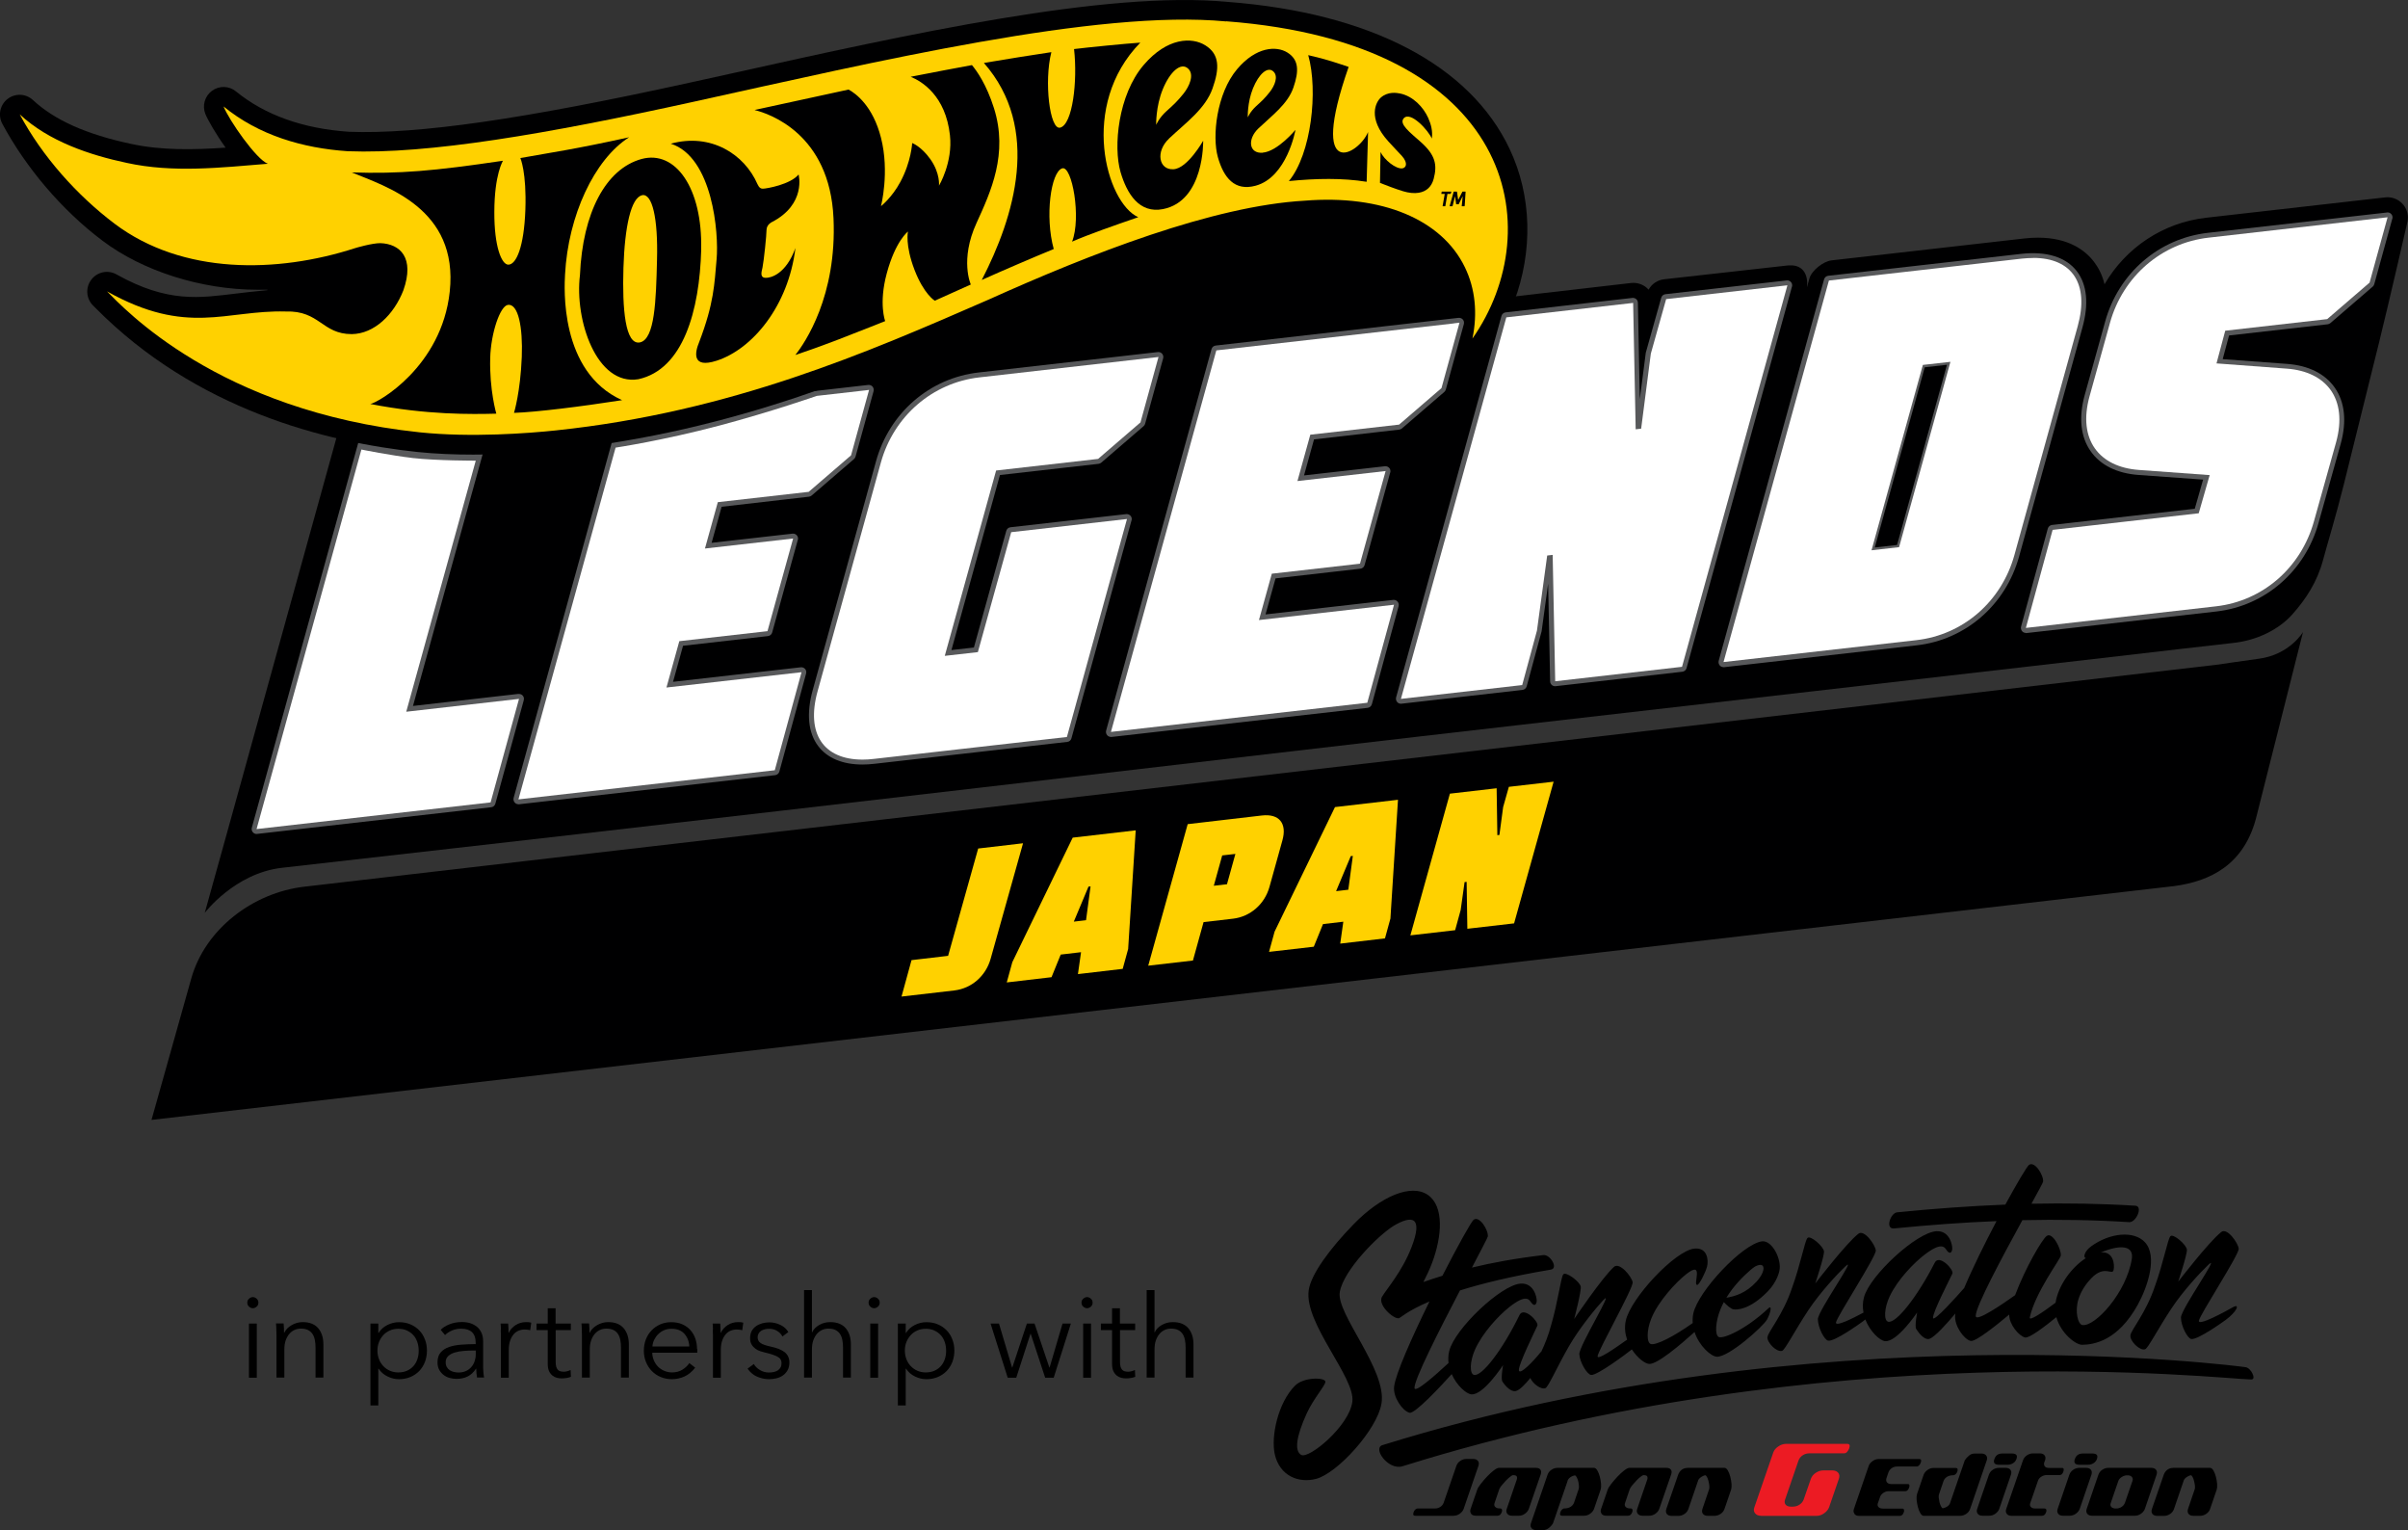 <?xml version="1.0" encoding="UTF-8"?><svg id="_イヤー_2" xmlns="http://www.w3.org/2000/svg" viewBox="0 0 303.43 192.75"><rect x="0" y="0" width="303.43" height="192.75" fill="#333333" stroke="none"/><defs><style>.cls-1{fill:#fff;}.cls-2{fill:#ffd100;}.cls-3{fill:#ec1b23;}.cls-4{fill:#000001;}.cls-5{fill:#58595b;}</style></defs><g id="KV"><g><g id="FLOATING"><g id="BACKING"><path class="cls-4" d="M43.1,53.85s-.39,.17-.4,.2l-13.77,49.7-3.13,11.25s3.76-4.99,9.72-5.68c11.97-1.37,32.7-3.7,37.91-4.31,7.65-.88,43.29-4.98,50.11-5.79,6.81-.81,60.68-7.08,67.9-7.89,7.22-.81,65.93-7.58,73.41-8.43,7.48-.86,13.71-1.6,16.58-1.91,2.9-.31,5.69-1.64,7.43-3.6,1.7-1.91,3.12-4.07,3.86-6.82,.69-2.56,1.63-5.57,2.61-9.49,1.69-6.79,3.63-14.6,4.47-18,1.32-5.36,3.5-14.88,3.5-14.88,.07-.25,.12-.51,.12-.78,0-1.39-1.1-2.52-2.48-2.57h-.17c-.09,0-.17,.01-.26,.02l-22.52,2.56c-5.44,.62-10.11,3.77-12.8,8.38-.29-1.22-.8-2.14-1.32-2.82-1.06-1.4-3.15-3.05-7.06-3.05-.55,0-1.13,.03-1.72,.1l-24.3,2.76c-1.04,.12-2.51,1.28-2.79,2.29l-.31,1.11s0-.01,0-.02c.18-1.42-.38-2.77-2.06-2.75-.06,0-.11,0-.18,0-.09,0-.17,.01-.26,.02l-15.49,1.73c-.84,.09-1.57,.59-1.96,1.31-.07-.08-.14-.15-.22-.22-.54-.48-1.27-.7-1.98-.62l-16.39,1.89c-.75,.08-1.4,.49-1.81,1.08-.43-.39-.99-.64-1.62-.66h-.17c-.09,0-.17,0-.26,.02h0s-.1-11.04-18.36-11.49c-15.06-.37-58.32,20.06-58.32,20.06l-65.54,7.32Z"/><path class="cls-4" d="M19.08,141.08l254.91-29.46c4.42-.6,8.89-2.61,10.39-8.94l5.82-23.06s-1.67,2.84-5.55,3.36c-2.47,.33-5.08,.73-5.08,.73L38.34,111.7c-6.45,.75-12.49,5.32-14.24,11.57l-5.01,17.81Z"/></g><g id="CRAY"><path class="cls-5" d="M32.33,105.06c-.18,0-.35-.08-.47-.22-.14-.16-.18-.37-.13-.57l13.42-48.51s.13,.02,.39,0l15.28-1.74c.21-.02,.41,.06,.54,.21,.13,.16,.18,.37,.13,.57l-9.45,34.13,13.22-1.51h.12c.36-.01,.64,.27,.64,.61,0,.07-.01,.14-.03,.21l-3.57,13c-.07,.25-.28,.43-.53,.45l-29.49,3.36s-.05,0-.07,0Zm13.4-47.97l-12.98,46.98,28.79-3.27,3.4-12.4-14.18,1.61,8.71-31.46-13.75-1.47Z"/><path class="cls-5" d="M65.32,101.31c-.18,0-.36-.08-.47-.22-.13-.16-.18-.37-.13-.57l13.28-48.06c.07-.25,.28-.42,.53-.45l30.88-3.52c.2-.02,.41,.06,.54,.21,.13,.16,.18,.37,.13,.57l-2.27,8.24c-.03,.12-.1,.23-.19,.31l-5.34,4.6c-.1,.08-.21,.13-.34,.15l-11.01,1.27-1.26,4.54,10.24-1.16c.37,0,.65,.28,.65,.62,0,.07-.01,.14-.04,.21l-3.22,11.63c-.07,.25-.28,.42-.53,.45l-10.7,1.22-1.26,4.54,16.1-1.83c.2-.02,.41,.06,.54,.21,.14,.16,.18,.37,.13,.57l-3.37,12.35c-.07,.25-.28,.43-.53,.46l-32.3,3.67s-.05,0-.07,0Zm26.56-46.99l-14.19,2.77-11.94,43.23,31.63-3.59,3.19-11.71-17.02,1.93,1.8-6.48,11.11-1.26,3.05-11.03-11.11,1.26,1.8-6.48,11.54-1.33,5.19-4.47,2.12-7.7-5.39,.63-11.79,4.24Zm19.02-5.68h0Z"/><g><path class="cls-5" d="M145.97,44.97l-2.27,8.24-5.34,4.6-12.85,1.46-6.47,23.35,4.17-.47,4.2-15.11,14.59-1.66-7.57,27.46-24.31,2.76c-.5,.06-.98,.09-1.44,.09-4.91,0-7.15-3.25-5.67-8.59l7.98-28.84c1.62-5.84,6.5-10.05,12.41-10.72l22.57-2.57m-3.97,20.4h0m3.97-20.72s-.02,0-.04,0l-22.57,2.57c-6.05,.69-11.02,4.98-12.67,10.95l-7.98,28.84c-.79,2.85-.56,5.2,.65,6.8,1.09,1.43,2.93,2.19,5.32,2.19,.47,0,.97-.03,1.47-.09l24.31-2.76c.13-.01,.23-.1,.27-.23l7.56-27.44s.02-.07,.02-.1c0-.17-.14-.31-.31-.31h-.04l-14.58,1.66c-.13,.01-.23,.1-.27,.23l-4.14,14.9-3.5,.4,6.29-22.69,12.64-1.44c.06,0,.12-.03,.17-.07l5.34-4.6s.08-.09,.1-.15l2.27-8.24c.03-.1,0-.21-.06-.29-.06-.07-.15-.11-.24-.11h0Zm0,.63h0Z"/><path class="cls-5" d="M108.68,96.31c-2.49,0-4.42-.8-5.57-2.31-1.28-1.68-1.52-4.12-.7-7.07l7.98-28.84c1.69-6.09,6.76-10.47,12.94-11.17l22.57-2.57c.2-.02,.41,.06,.54,.21,.13,.16,.18,.37,.13,.57l-2.27,8.24c-.03,.12-.1,.23-.19,.31l-5.34,4.6c-.1,.08-.21,.13-.34,.15l-12.43,1.41-6.11,22.05,2.83-.32,4.08-14.7c.07-.25,.28-.42,.53-.45l14.63-1.66h0c.37,0,.65,.28,.65,.62,0,.07-.01,.14-.04,.21l-7.56,27.42c-.07,.25-.28,.43-.53,.45l-24.31,2.76c-.52,.06-1.03,.09-1.51,.09Zm36.87-50.98l-22.12,2.51c-5.79,.66-10.56,4.78-12.14,10.49l-7.98,28.84c-.73,2.65-.55,4.82,.55,6.25,1.16,1.53,3.35,2.19,6.23,1.86l24.1-2.74,7.39-26.82-13.92,1.58-4.2,15.11-4.83,.55,6.65-23.99,12.96-1.47,5.19-4.47,2.12-7.7Zm.42-.67h0Z"/></g><path class="cls-5" d="M139.98,92.83c-.18,0-.36-.08-.47-.22-.13-.16-.18-.37-.13-.57l13.28-48.06c.07-.25,.28-.42,.53-.45l30.6-3.49c.2-.02,.41,.06,.54,.21,.14,.16,.18,.37,.13,.57l-2.27,8.24c-.03,.12-.1,.23-.19,.31l-5.34,4.6c-.09,.08-.21,.13-.34,.15l-10.74,1.23-1.26,4.54,10.24-1.16h0c.37,0,.65,.28,.65,.62,0,.07-.01,.14-.04,.21l-3.22,11.63c-.07,.25-.28,.42-.53,.45l-10.69,1.22-1.26,4.54,16.1-1.83s.05,0,.07,0c.18,0,.35,.08,.47,.22,.14,.16,.18,.37,.13,.57l-3.37,12.35c-.07,.25-.28,.43-.53,.46l-32.3,3.67s-.05,0-.07,0Zm13.52-48.4l-13.1,47.42,31.63-3.59,3.19-11.71-17.02,1.93,1.8-6.48,11.11-1.26,3.05-11.03-11.11,1.26,1.8-6.48,11.66-1.33,4.91-4.42,2.12-7.7-30.05,3.4Zm32.05-4.27h0Z"/><g><path class="cls-5" d="M224.8,36.01h0m0,0l-13.28,48.06-15.97,1.82-.32-15.92-.69,.08-1.29,9.46-1.86,6.86-15.28,1.74,13.28-48.06,15.97-1.82,.32,15.92,.69-.08,1.22-9.45,1.93-6.87,15.28-1.74m0,.31h0Z"/><path class="cls-5" d="M176.52,88.65c-.18,0-.36-.08-.47-.22-.13-.16-.18-.37-.13-.57l13.28-48.06c.07-.25,.28-.42,.53-.45l15.97-1.82c.16-.02,.35,.04,.48,.15,.13,.11,.21,.28,.21,.46l.24,12.14,.75-5.81s0-.06,.02-.09l1.93-6.87c.07-.25,.28-.42,.53-.45l15.35-1.74c.34,0,.62,.28,.62,.62,0,.07-.01,.14-.04,.21l-13.27,48.02c-.07,.25-.28,.42-.53,.45l-15.97,1.82c-.16,.02-.35-.03-.48-.15-.13-.12-.21-.28-.21-.46l-.25-12.31-.82,5.99s0,.05-.02,.08l-1.86,6.86c-.07,.25-.28,.43-.53,.46l-15.28,1.74s-.05,0-.07,0Zm13.52-48.4l-13.1,47.42,14.61-1.66,1.8-6.64,1.32-9.68,1.27-.14,.32,15.92,15.43-1.75,13.1-47.42-14.62,1.66-1.86,6.65-1.25,9.67-1.27,.14-.32-15.92-15.43,1.75Zm35.18-4.62h0Z"/></g><g><path class="cls-5" d="M245.76,45.58l-6.47,23.35-3.47,.39,6.47-23.35,3.47-.39m0-.31s-.02,0-.04,0l-3.47,.39c-.13,.01-.23,.1-.27,.23l-6.47,23.35c-.03,.1,0,.21,.06,.29,.06,.07,.15,.11,.24,.11,.01,0,.02,0,.04,0l3.47-.39c.13-.01,.23-.1,.27-.23l6.47-23.35c.03-.1,0-.21-.06-.29-.06-.07-.15-.11-.24-.11h0Zm0,.63h0Z"/><path class="cls-5" d="M235.82,69.95c-.18,0-.36-.08-.47-.22-.13-.16-.18-.37-.13-.57l6.47-23.35c.07-.25,.28-.42,.53-.45l3.47-.39s.05,0,.07,0c.18,0,.36,.08,.47,.22,.14,.16,.18,.37,.13,.57l-6.47,23.35c-.07,.25-.28,.42-.53,.45l-3.47,.39s-.05,0-.07,0Zm6.71-23.68l-6.29,22.7,2.81-.32,6.29-22.7-2.81,.32Z"/></g><g><path class="cls-5" d="M256.19,32.51c4.9,0,7.08,3.25,5.61,8.6l-7.98,28.84c-1.62,5.84-6.43,10.04-12.34,10.71l-24.31,2.76,13.28-48.06,24.31-2.76c.5-.06,.98-.08,1.43-.08m0-.31c-.47,0-.96,.03-1.47,.09l-24.31,2.76c-.13,.01-.23,.1-.27,.23l-13.28,48.06c-.03,.1,0,.21,.06,.29,.06,.07,.15,.11,.24,.11,.01,0,.02,0,.04,0l24.31-2.76c6-.68,10.95-4.98,12.6-10.94l7.98-28.84c.8-2.87,.57-5.23-.64-6.83-1.08-1.42-2.9-2.16-5.27-2.16h0Z"/><path class="cls-5" d="M217.17,84.04c-.18,0-.36-.08-.47-.22-.13-.16-.18-.37-.13-.57l13.28-48.06c.07-.25,.28-.42,.53-.45l24.31-2.76c3.19-.36,5.66,.41,7.02,2.2,1.28,1.68,1.52,4.13,.69,7.1l-7.98,28.84c-1.69,6.09-6.74,10.47-12.87,11.17l-24.31,2.76s-.05,0-.07,0Zm13.52-48.4l-13.1,47.42,23.85-2.71c5.75-.65,10.49-4.77,12.07-10.49l7.98-28.84c.74-2.68,.56-4.85-.54-6.28-1.15-1.51-3.33-2.16-6.17-1.84l-24.1,2.74Z"/></g><g><path class="cls-5" d="M300.85,27.37h0m0,0l-2.27,8.24-5.34,4.6-12.85,1.46-1.1,4.12,8.86,.66c4.98,.37,7.72,3.78,6.21,9.27l-2.79,9.96c-1.62,5.84-6.43,10.04-12.34,10.71l-23.96,2.72,3.37-12.35,18.41-2.09,1.38-4.81-8.93-.65c-4.98-.37-7.72-3.78-6.21-9.27l2.58-9.27c1.62-5.84,6.5-10.05,12.41-10.72l22.57-2.57m0-.31h-.04l-22.57,2.57c-6.05,.69-11.02,4.98-12.67,10.95l-2.58,9.27c-.75,2.73-.51,5.09,.72,6.82,1.18,1.67,3.18,2.66,5.77,2.85l8.55,.62-1.21,4.24-18.2,2.07c-.13,.01-.23,.11-.27,.23l-3.37,12.35c-.03,.1,0,.21,.06,.29,.06,.07,.15,.11,.24,.11,.01,0,.02,0,.04,0l23.96-2.72c6-.68,10.95-4.98,12.6-10.94l2.79-9.96c.75-2.73,.51-5.09-.71-6.82-1.18-1.67-3.18-2.66-5.77-2.85l-8.48-.63,.95-3.54,12.64-1.44c.06,0,.12-.03,.17-.07l5.34-4.6s.08-.09,.1-.15l2.26-8.22s.02-.07,.02-.1c0-.17-.14-.31-.31-.31h0Zm0,.63h0Z"/><path class="cls-5" d="M255.27,79.73c-.18,0-.35-.08-.47-.22-.13-.16-.18-.37-.13-.57l3.37-12.35c.07-.25,.28-.43,.53-.46l17.99-2.04,1.05-3.67-8.16-.59c-2.69-.2-4.77-1.23-6-2.98-1.28-1.81-1.54-4.26-.76-7.08l2.58-9.27c1.69-6.09,6.76-10.47,12.94-11.17l22.65-2.57c.34,0,.62,.28,.62,.62,0,.07-.01,.14-.04,.21l-2.26,8.2c-.03,.12-.1,.23-.19,.31l-5.34,4.6c-.09,.08-.21,.13-.34,.15l-12.43,1.41-.8,2.98,8.11,.6c2.69,.2,4.77,1.23,6,2.98,1.28,1.81,1.54,4.26,.76,7.08l-2.79,9.96c-1.69,6.09-6.74,10.47-12.87,11.17l-23.96,2.72s-.05,0-.07,0Zm3.61-12.69l-3.19,11.71,23.51-2.67c5.75-.65,10.49-4.77,12.07-10.49l2.79-9.96c.7-2.54,.49-4.72-.62-6.29-1.07-1.51-2.9-2.41-5.31-2.58l-9.23-.68,1.25-4.68,12.96-1.47,5.19-4.47,2.12-7.7-22.12,2.51c-5.79,.66-10.56,4.78-12.14,10.5l-2.58,9.27c-.7,2.54-.49,4.72,.62,6.29,1.07,1.51,2.9,2.41,5.31,2.58l9.31,.68-1.54,5.38-18.4,2.09Zm41.96-39.98h0Z"/></g></g><g id="LEGERNDS"><path class="cls-1" d="M52.13,57.71c-2.9-.33-6.59-1.08-6.59-1.08l-13.21,47.81,29.49-3.36,3.58-13.04-14.21,1.62,8.76-31.63s-4.91,.01-7.82-.32Z"/><path class="cls-1" d="M110.9,48.96h0Zm-1.98,.23l-5.99,.68s-5.72,2-12.28,3.74c-7.16,1.9-13.08,2.78-13.08,2.78l-12.24,44.31,32.3-3.67,3.37-12.35-17.02,1.93,1.62-5.84,11.11-1.26,3.23-11.67-11.11,1.26,1.62-5.84,11.45-1.3,5.34-4.6,2.27-8.24-.58,.07Z"/><path class="cls-1" d="M145.98,44.97l-22.57,2.57c-5.9,.67-10.79,4.88-12.41,10.72l-7.98,28.84c-1.48,5.34,.76,8.59,5.67,8.59,.46,0,.94-.03,1.44-.09l24.31-2.76,7.57-27.46-14.59,1.66-4.2,15.11-4.17,.47,6.47-23.35,12.85-1.46,5.34-4.6,2.27-8.24h0Zm-3.97,20.4h0Z"/><path class="cls-1" d="M185.56,40.47h0Zm-2.34,.27l-29.95,3.4-13.28,48.06,32.3-3.67,3.37-12.35-17.02,1.93,1.62-5.84,11.11-1.26,3.23-11.67-11.11,1.26,1.62-5.84,11.19-1.27,5.34-4.6,2.27-8.24-.69,.08Z"/><path class="cls-1" d="M225.23,35.94h0Zm0,0l-15.28,1.74-1.93,6.87-1.22,9.45-.69,.08-.32-15.92-15.98,1.82-13.28,48.06,15.28-1.74,1.86-6.86,1.29-9.46,.69-.08,.32,15.92,15.98-1.82,13.28-48.06h0Z"/><path class="cls-1" d="M256.2,32.5c-.46,0-.93,.03-1.43,.08l-24.31,2.76-13.28,48.06,24.31-2.76c5.9-.67,10.72-4.88,12.34-10.71l7.98-28.84c1.48-5.34-.7-8.6-5.61-8.6h0Zm-20.37,36.82l6.47-23.35,3.47-.39-6.47,23.35-3.47,.39h0Z"/><path class="cls-1" d="M300.86,27.37h0Zm0,0l-22.57,2.57c-5.9,.67-10.79,4.88-12.41,10.72l-2.58,9.27c-1.51,5.49,1.23,8.9,6.21,9.27l8.93,.65-1.38,4.81-18.41,2.09-3.37,12.35,23.96-2.72c5.9-.67,10.72-4.88,12.34-10.71l2.79-9.96c1.51-5.49-1.23-8.9-6.21-9.27l-8.86-.66,1.1-4.12,12.85-1.46,5.34-4.6,2.27-8.24h0Z"/></g><g id="HOTWHEELS"><g><path class="cls-4" d="M33.67,36.5c-.2-.01-.79,0-1.19,0-7.16,0-14.51-2.37-19.53-6.15C7.72,26.42,3.24,21.07,.29,15.59-.28,14.52,0,13.2,.96,12.46c.96-.74,2.31-.68,3.2,.15,2.71,2.52,6.74,4.32,12.33,5.51,3.84,.84,7.9,.76,11.94,.48-1.26-1.76-2.26-3.52-2.55-4.24-.42-1.05-.08-2.25,.83-2.92s2.16-.64,3.03,.08c3.64,2.97,8.42,4.68,14.22,5.08,8.74,.33,21.97-1.58,42.87-6.17,1.83-.4,3.7-.82,5.59-1.23C114.44,4.31,139.39-1.22,154.72,.24c17.89,1.37,30.5,7.94,35.5,18.51,2.82,5.95,2.95,12.9,.57,19.25-.79,2.12-1.8-.46-3.15,1.46-.44,.63-1.19,5.62-1.92,5.68-.39,.03-.78-.03-1.16-.2,0,0,.67-4.25,.9-5.4,.25-1.22-2.02,.22-2.1-.92-.1-1.37-.44-2.68-1.01-3.86-2.46-5.08-9.09-7.7-17.74-7h-.06c-9.04,.51-21.81,4.52-39.03,12.28h-.03c-15.35,6.71-32.75,14.3-55.2,16.66-2,.21-6.09,.57-10.67,.57-2.28,0-4.69-.09-7.01-.33-11.54-1.22-27.94-5.35-40.59-18.16-.11-.11-.21-.21-.29-.29-.88-.87-.98-2.26-.23-3.25,.74-.99,2.1-1.28,3.18-.67,6.52,3.64,10.53,2.95,15.08,2.41,.92-.11,2.27-.27,3.85-.42,0,0,.28-.04,.04-.05Z"/><path class="cls-2" d="M154.51,2.7c-16.23-1.55-44.13,5.07-67.16,10.13-18.46,4.06-33.46,6.61-43.53,6.22-5.65-.38-11.21-2-15.65-5.64,.7,1.75,4.12,6.67,5.58,7.22-5.89,.48-11.95,1.17-17.78-.11-4.66-.99-9.81-2.7-13.49-6.12,2.84,5.29,7.19,10.18,11.97,13.79,8.56,6.44,20.47,6.24,30.26,3.08,.18-.06,2.17-.64,3.21-.64,2.52,.09,4.35,1.85,2.91,5.94-1.2,3.08-3.67,5.48-6.5,5.52-3.77,0-4.03-2.99-8.34-2.85-7.54-.2-12.38,3.13-22.5-2.53,2.05,2.04,13.94,15.06,39.39,17.75,6.49,.68,13.77,.12,17.16-.24,22.07-2.32,39.29-9.83,54.47-16.45,12.88-5.8,28.34-11.84,39.91-12.49,9.71-.78,17.25,2.35,20.17,8.39,1.31,2.7,1.61,5.78,.95,8.98,9.69-13.83,5.42-37.2-31.04-39.97Z"/></g><path class="cls-4" d="M88.36,31.43c-.21,7.72-2.27,15.1-7.92,16.34-5.26,.87-8.06-7.46-7.36-13.12,.34-7.83,3.23-13.37,7.76-14.62,4.3-1.17,7.7,3.72,7.51,11.39m-7.45-6.82c-1.38,.3-2.18,3.95-2.34,9.13-.16,5.19,.22,9.79,2.09,9.4,1.86-.41,2.02-5.22,2.14-10.41,.14-5.18-.59-8.42-1.9-8.13Zm3.63-6.5c5.04-1.38,9.27,1.31,10.92,5.1h0c.21,.47,.44,.57,.67,.57,.46,0,3.49-.53,4.51-1.79,0,0,1.02,3.76-3.41,6.02,0,0-.62,.3-.63,.97,0,.63-.33,3.86-.51,4.75-.08,.4-.4,1.25,.38,1.28,.65,.03,2.57-.45,3.77-3.75,.04-.21,0,.01,0,.01-.89,7.29-5.41,12.72-9.93,14.18-3.16,1.02-2.74-1.06-2.2-2.34,1.88-4.91,1.92-7.33,2.2-10.45,.29-3.25-.49-12.87-5.78-14.55Z"/><path class="cls-4" d="M79.28,17.29c-4.4,2.8-7.69,9.88-8.08,17.29-.08,1.51-.75,12.26,7.19,15.83-5.19,.81-10.84,1.51-13.62,1.6,0,0,.81-2.63,.98-7.07,.14-3.67-.43-6.73-1.76-6.53-.99,.15-2.14,3.62-2.22,6.68-.11,4.04,.77,7.02,.77,7.02-3.11,.08-8.74,.17-15.88-1.22,.96-.15,8.99-4.69,10.01-14.14,1.14-10.53-8.12-13.27-12.34-15.03,6.04,.19,10.26-.17,19.05-1.47,0,0-1.08,1.7-1.09,6.45-.02,4.35,.91,6.65,1.77,6.64,1.01-.01,1.97-2.27,2.14-6.89,.17-4.74-.63-6.54-.63-6.54,4.06-.73,6.81-1.1,13.72-2.62Z"/><path class="cls-4" d="M135.34,6.18c.46,4.02-.18,9.53-1.76,9.9-1.3,.31-2.04-5.82-1.1-9.51-1.66,.24-6.42,1-8.5,1.36,7.25,8.26,3.84,19.38-.27,27.34,2.43-1.1,6.7-2.93,9.07-3.9-1.13-4.08-.37-9.7,1.06-10.16,1.25-.41,2.43,6.24,1.25,9.23,2.17-.94,5.18-1.99,8.34-3.08-4.03-1.79-7.49-14.08,.26-21.99-1.82,.12-6.66,.6-8.34,.81Zm-40.22,7.69c1.74,.43,9.44,2.94,9.91,13.63,.44,9.79-3.59,15.68-4.81,17.22,0,0,2.64-.88,5.39-1.94,2.98-1.15,5.93-2.33,5.93-2.33,0,0-.83-2.17,.19-5.98,1.1-4.12,2.68-5.3,2.68-5.3,0,0-.38,1.67,.82,4.81,1.19,3.1,2.56,3.9,2.56,3.9l4.54-2.04s-1.41-3.1,.72-7.75c1.8-3.94,4.02-8.72,2.19-14.49-.94-2.97-2.16-4.68-2.77-5.4-.71,.12-6.44,1.21-7.72,1.47,1.4,.57,4.4,2.37,4.95,7.36,.38,3.43-1.38,6.36-1.38,6.36,0,0,.17-1.54-1.06-3.3-1.18-1.67-2.32-2.07-2.32-2.07,0,0-.11,2.34-1.49,4.9-1.06,1.98-2.44,3.05-2.44,3.05,0,0,1.11-4.28,0-8.62-1.02-4.01-3.17-5.57-4.08-6.07-1.92,.41-10.06,2.19-11.83,2.57Z"/><path class="cls-4" d="M178.8,24.28c-.59,.1-1.28,.03-2-.19-1.14-.35-1.93-.68-2.91-1.05l.07-3.89c.47,.99,1.94,2.17,2.75,2.06,.22-.03,.4-.19,.44-.4,.06-.32-.11-.74-.51-1.18-.39-.43-1.1-1.15-1.7-1.82-2.68-2.97-1.55-4.99-.93-5.53,.89-.77,1.98-.59,2.42-.5,1.64,.34,2.93,1.72,3.54,3.08,.35,.8,.59,1.66,.45,2.6-.36-.95-2.72-3.58-3.56-2.53-.56,.7,.77,1.72,2.16,2.95,1.87,1.66,2.1,2.89,1.64,4.64-.26,.99-.9,1.6-1.87,1.76h0Z"/><path class="cls-4" d="M147.31,17.45c2.13-2,4.58-3.75,5.48-6.31,.91-2.56,.89-4.31-.91-5.43-1.69-1.06-4.8-.99-7.76,2.47-3.24,3.78-3.85,10.32-2.92,13.5,.8,2.73,2.36,5.25,5.35,4.66,5.24-1.03,5.06-8.61,5.06-8.61,0,0-1.96,3.48-3.73,3.59-1.86,.12-2.31-2.23-.57-3.86Zm-1.62-1.73s-.07-2.3,.84-4.5c.91-2.2,2.26-3.4,3.16-2.6,.86,.76,.18,2.26-.56,3.18-.73,.91-1.19,1.35-2.14,2.2-.95,.85-1.3,1.73-1.3,1.73Z"/><path class="cls-4" d="M159.12,19.24c-1.76,.14-1.96-1.71-.56-3.05,1.72-1.64,3.7-3.07,4.42-5.16,.72-2.09,.7-3.51-.77-4.42-1.38-.85-3.93-.73-6.32,2.1-2.61,3.09-3.16,8.49-2.43,11.08,.74,2.62,2.12,4.31,4.74,3.61,3.99-1.06,5.04-7.04,5.04-7.04,0,0-2.25,2.72-4.13,2.87Zm-1.23-8.12c.73-1.79,1.82-2.78,2.55-2.13,.7,.62,.16,1.84-.43,2.59-.59,.75-.96,1.11-1.73,1.8-.76,.7-1.05,1.41-1.05,1.41,0,0-.07-1.87,.66-3.67Z"/><path class="cls-4" d="M164.85,6.95c1.27,4.49,.38,12.46-2.44,15.86,3.49-.34,6.74-.4,9.8,.09l.18-6.27c-1.16,2.85-7.58,6.47-2.45-8.2-1.26-.42-2.72-.95-5.08-1.48Z"/><g><polygon class="cls-4" points="181.67 24.14 182.88 24.14 182.84 24.33 182.74 24.43 182.39 24.43 182.12 25.98 181.78 25.98 182.05 24.43 181.62 24.43 181.67 24.14"/><polygon class="cls-4" points="183.49 25.73 183.36 24.77 183.34 24.77 183.03 25.98 182.67 25.98 182.7 25.84 183.18 24.14 183.59 24.14 183.74 25.16 183.76 25.16 184.28 24.14 184.68 24.14 184.57 25.84 184.55 25.98 184.19 25.98 184.31 24.77 184.28 24.77 183.81 25.73 183.49 25.73"/></g></g></g><g><path class="cls-2" d="M128.91,106.24l-4.08,14.54c-.61,2.17-2.39,3.73-4.57,3.99l-6.66,.77,1.26-4.59,4.61-.54,3.79-13.52,5.64-.66Z"/><path class="cls-2" d="M142.17,119.5l-.7,2.55-5.64,.66,.39-2.76-2.56,.3-1.16,2.85-5.64,.66,.7-2.55,7.61-15.69,7.94-.92-.95,14.91Zm-6.86-3.4l1.54-.18,.57-4.26-.26,.03-1.85,4.41Z"/><path class="cls-2" d="M144.68,121.67l4.98-17.85,9.35-1.09c2.18-.25,3.19,.99,2.58,3.15l-1.63,5.86c-.61,2.17-2.42,3.74-4.59,3.99l-3.71,.43-1.34,4.84-5.64,.65Zm9.33-13.91l-1.06,3.82,1.66-.19,1.06-3.82-1.66,.19Z"/><path class="cls-2" d="M175.22,115.66l-.7,2.55-5.64,.66,.39-2.76-2.56,.3-1.16,2.85-5.64,.65,.7-2.55,7.61-15.69,7.94-.92-.95,14.91Zm-6.86-3.4l1.54-.18,.57-4.26-.26,.03-1.85,4.41Z"/><path class="cls-2" d="M184.9,117l-.09-5.91-.26,.03-.49,3.51-.7,2.55-5.64,.65,4.98-17.85,5.89-.68,.09,5.91,.26-.03,.47-3.51,.72-2.55,5.64-.65-4.98,17.85-5.89,.68Z"/></g><g><path d="M283.71,173.78c-3.68-.04-53.16-5.89-107.02,10.94-1.81,.51-3.85-2.39-2.4-2.7,54.6-16.95,108-9.9,108.69-9.79s1.36,1.54,.73,1.54Zm-13.4-3.82c.37-.11,1.62-2.58,3.3-5.11,1.48-2.24,3.68-4.59,4.65-5.51,1.7-1.62-3.44,5.58-3.44,6.63,0,1.05,.82,2.63,1.3,2.71,.81,.12,3.92-2.1,4.32-2.39,1.47-1.08,1.86-2.14,.92-1.61-.94,.53-4.37,2.42-4.28,1.7,.09-.72,5.09-8.36,5.02-9.08-.08-.72-1.45-2.69-2.2-2.1-1.58,1.25-5.43,6.26-5.43,6.26,0,0,1.14-3.41,1.1-4.03-.04-.62-1.75-2.11-2.09-1.69-.34,.42-.89,3.4-1.94,6.29-1.14,3.41-3.01,5.49-3.09,6.19-.08,.7,1.15,1.96,1.85,1.75Zm-47.59-1.52c.08-.7,1.95-2.78,3.09-6.19,1.05-2.89,1.6-5.87,1.94-6.29,.34-.42,2.05,1.07,2.09,1.69,.04,.62-1.1,4.03-1.1,4.03,0,0,3.85-5.01,5.43-6.26,.74-.59,2.12,1.38,2.2,2.1,.08,.72-4.92,8.36-5.02,9.08-.07,.58,2.11-.52,3.47-1.25-.12-.62-.12-1.27,.06-1.93,.74-2.76,6.65-8.19,9.13-8.32,1.68-.09,2.02,1.77,1.99,2.22-.02,.38-.26,.78-.68,.21-.27-.38-.58-1.17-2.81,.53-1.32,1.01-3.39,3.13-4.39,5.24-.69,1.46-.77,3.04-.2,3.2,.97,.27,3.63-3.04,5.88-7.44,.56-1.1,2.44,.89,2.22,1.38-.3,.65-2.47,4.83-2.44,5.57,.02,.65,3.15-2.87,3.93-3.76,1.02-2.44,2.58-5.59,4.07-8.42-4.32,.17-8.63,.5-12.9,.92-1.18,.12-.46-1.95,.38-2.03,4.51-.45,9.07-.79,13.63-.97,1.48-2.72,2.71-4.78,2.97-4.99,.73-.56,1.88,1.31,1.79,2.1-.01,.11-.6,1.2-1.47,2.78,4.38-.09,8.75-.02,13.1,.25,.99,.06,.1,2.12-.78,2.07-4.46-.28-8.96-.35-13.46-.25-2.52,4.6-5.94,10.96-5.88,12.08,.04,.79,3.44-1.55,4.96-2.63,1.3-3.45,3.37-6.99,3.98-7.46,.73-.56,1.87,1.68,1.78,2.48-.05,.44-3.23,4.64-3.91,7.78-.12,.55,1.65-.65,3.25-1.85,.33-2.15,1.99-4.45,3.82-5.62-.41-.1-.13-.91,.67-1.49,2.39-1.72,5.38-1.99,6.76-.52,1.65,1.76,.35,5.64-.9,7.9-2.51,4.53-5.5,5.01-7.01,5.03-.82,0-2.68-1.46-3.24-3.48-1.5,1.22-3.43,2.68-3.94,2.56-.78-.19-2.03-1.66-2-2.89-1.49,1.25-4.24,3.47-4.86,3.32-.86-.2-2.1-1.95-1.95-3.27,0-.06,.02-.13,.03-.19-1.11,1.32-2.57,2.94-3.25,3.19-.62,.23-1.36-.7-1.69-1.23-.22-.36,.12-2.08,.12-2.08,0,0-2.56,3.79-4.06,3.61-.66-.08-1.88-1.21-2.47-2.73-.11,.09-.23,.19-.36,.28-.4,.29-3.51,2.52-4.32,2.39-.48-.07-1.3-1.66-1.3-2.71,0-1.05,5.14-8.25,3.44-6.63-.97,.92-3.17,3.28-4.65,5.51-1.68,2.53-2.93,5-3.3,5.11-.69,.21-1.92-1.05-1.85-1.75Zm39.71-1.52c1.58,.2,5.52-4.06,6.2-8.34,.27-1.7-1.46-1.83-3.91-.8,1.52-.18,1.77,1.4,1.62,2.17-.16,.83-1.1-.7-2.81,1.07-.73,.76-1.31,1.64-1.63,2.66-.48,1.54-.06,3.17,.52,3.25Zm-88.36,9.93c-.55,3.24-5.54,8.75-8.24,9.45-2.2,.57-4.59-.38-5.2-3.12-.49-2.23,.4-6.46,2.56-8.63,1.07-1.08,3.71-1.06,3.82-.51,.08,.39-1.48,2.12-2.34,3.99-1.38,3.01-1.56,4.78-.7,5.25,.99,.54,6.07-3.66,6.44-6.72,.37-3.06-6.1-9.85-5.5-14.03,.29-2.01,2.66-5.23,5.68-8.33,3.4-3.49,7.23-5.14,9.35-3.66,2.04,1.43,1.79,5.18,.5,8.59-.31,.82-.69,1.62-1.08,2.37,.74-.26,1.54-.52,2.4-.79,1.92-3.75,3.63-6.81,3.93-7.05,.73-.56,1.88,1.31,1.79,2.1-.01,.13-.85,1.72-2,3.92,2.48-.6,5.42-1.15,8.98-1.57,.87-.13,1.95,1.67,.96,1.83-4.96,.83-8.68,1.75-11.45,2.62-2.64,5.06-5.79,11.26-5.73,12.29,.04,.68,2.59-1.57,4.29-3.15-.06-.49-.04-1,.09-1.52,.69-2.77,6.5-8.3,8.98-8.48,1.68-.12,2.06,1.73,2.04,2.18-.02,.38-.25,.79-.68,.22-.28-.37-.61-1.16-2.8,.58-1.3,1.03-3.33,3.19-4.29,5.32-.66,1.47-.71,3.05-.14,3.2,.98,.25,3.58-3.11,5.74-7.54,.54-1.11,2.46,.84,2.25,1.34-.29,.66-2.38,4.87-2.33,5.6,.04,.74,1.83-1.11,2.72-2.23,.04-.05,.08-.08,.11-.1,.44-.93,.9-2.05,1.24-3.35,.86-2.93,1.21-5.93,1.52-6.37,.31-.44,2.13,.93,2.21,1.54,.08,.61-.83,4.07-.83,4.07,0,0,3.53-5.23,5.02-6.57,.71-.63,2.22,1.22,2.35,1.93,.12,.71-4.38,8.62-4.42,9.34-.03,.53,2.19-1.01,3.72-2.1-.25-.73-.35-1.54-.17-2.37,.59-2.81,6.19-8.84,8.65-9.1,1.67-.17,1.8,1.51,1.59,2.28-.22,.81-.99,2.29-1.23,2.3-.6,.02,.94-3.17-1.36-1.38-1.31,1.02-3.56,3.44-4.43,5.61-.61,1.5-.6,3.1-.03,3.22,.68,.15,2.9-.98,5.25-2.65-.03-.39-.01-.79,.07-1.19,.59-2.81,6.2-8.77,8.65-9.1,1.3-.17,2.52,2.31,2.2,3.7,0,0-.23,1.35-1.5,2.64-2.22,2.26-3.84,2.31-4.31,2.22-.27-.05-.85-.52-1.19-.91-.16,.3-.3,.6-.43,.92-.61,1.5-.73,3.18-.23,3.47,.52,.3,3.38-.89,6.28-3.61,.49-.46,.28,.58-.18,1.42-.46,.85-4.84,4.78-6.34,4.68-.73-.05-2.21-1.35-2.79-3.11-1.74,1.57-4.69,4.08-5.72,4.02-.54-.04-1.48-.75-2.18-1.83-.59,.47-4.33,3.29-5.13,3.22-.49-.04-1.42-1.56-1.49-2.6-.07-1.04,4.6-8.53,3-6.81-.91,.98-2.96,3.46-4.3,5.78-1.51,2.62-2.61,5.16-2.97,5.29-.58,.22-1.63-.6-1.9-1.28-.61,.75-1.33,1.51-1.81,1.64-.64,.17-1.38-.67-1.71-1.19-.23-.36,.08-2.07,.08-2.07,0,0-2.49,3.83-4,3.68-.64-.06-1.84-1.11-2.47-2.55-1.37,1.52-4.64,5.03-5.31,4.87-.86-.2-2.1-1.95-1.95-3.27,.18-1.61,2.24-6.24,4.46-10.75-2.77,1.18-3.64,2.04-3.72,2.03-.41,.55-2.91-1.51-2.26-2.62,.6-1.02,2.53-3.17,3.71-6.23,1.51-3.89,.07-4.08-2.26-2.7-2.04,1.28-6.27,5.57-6.77,8.31-.51,2.74,5.97,9.83,5.25,14.08Zm43.46-13.37c1.12-.18,2.49-.59,3.81-2.03,1.2-1.31,1.21-2.63-.19-1.9-.18,.12-.38,.26-.59,.45-.95,.82-2.13,2.01-3.02,3.48Z"/><g><path d="M183.18,190.95h-4.85c-.24,0-.31-.15-.2-.46,.04-.12,.11-.23,.2-.32,.09-.09,.19-.14,.31-.14h2.17c.25,0,.48-.07,.68-.2,.2-.13,.34-.3,.42-.51l1.61-4.67c.09-.25,.25-.46,.49-.62,.24-.16,.49-.24,.76-.24h.87c.26,0,.46,.08,.59,.24,.13,.16,.15,.36,.07,.62l-1.87,5.44c-.09,.23-.25,.43-.49,.6-.24,.17-.49,.25-.76,.25Z"/><path d="M185.38,190.69c-.13-.17-.15-.37-.07-.6l.84-2.45c.05-.16,.2-.4,.44-.71,.24-.31,.5-.61,.78-.91,.28-.3,.57-.56,.85-.78,.28-.22,.5-.33,.65-.33h4.68c.26,0,.45,.08,.56,.23,.11,.15,.12,.36,.03,.61l-1.5,4.34c-.09,.23-.25,.43-.49,.6-.24,.17-.49,.25-.76,.25h-.87c-.26,0-.46-.08-.59-.25-.13-.17-.15-.37-.07-.6l1.25-3.65c.07-.18,.07-.32,.02-.44-.05-.11-.2-.17-.45-.17h-.02c-.08,0-.2,.07-.38,.21-.18,.14-.36,.31-.55,.51s-.36,.39-.52,.59c-.15,.2-.25,.35-.28,.44l-.59,1.73c-.08,.21-.06,.38,.06,.51,.12,.13,.3,.2,.55,.2h.08c.12,0,.2,.05,.23,.14s.03,.2-.02,.32c-.11,.31-.29,.46-.53,.46h-2.76c-.26,0-.46-.08-.59-.25Z"/><path d="M197.53,186.56l-1.84,5.34c-.13,.22-.31,.42-.53,.59-.22,.18-.46,.26-.72,.26h-.87c-.26,0-.46-.08-.59-.25-.13-.17-.15-.37-.07-.6l2.1-6.13c.09-.25,.25-.46,.49-.62,.24-.16,.49-.24,.76-.24h4.6c.15,0,.29,.11,.42,.33,.13,.22,.23,.48,.31,.78,.08,.3,.13,.61,.16,.91,.02,.31,0,.54-.05,.71l-.84,2.45c-.09,.23-.25,.43-.49,.6-.24,.17-.49,.25-.76,.25h-2.78c-.24,0-.31-.15-.2-.46,.04-.12,.11-.23,.2-.32,.09-.09,.19-.14,.31-.14,.31,0,.56-.07,.77-.2,.21-.13,.35-.3,.43-.51l.59-1.73c.03-.1,.04-.24,.03-.41-.01-.18-.04-.35-.08-.53-.04-.18-.1-.35-.17-.49-.07-.15-.15-.24-.22-.29-.21,.02-.41,.1-.59,.22-.19,.13-.31,.28-.38,.47Z"/><path d="M201.82,190.69c-.13-.17-.15-.37-.07-.6l.84-2.45c.05-.16,.2-.4,.44-.71,.24-.31,.5-.61,.78-.91,.28-.3,.57-.56,.85-.78,.28-.22,.5-.33,.65-.33h4.68c.26,0,.45,.08,.56,.23,.11,.15,.12,.36,.03,.61l-1.5,4.34c-.09,.23-.25,.43-.49,.6-.24,.17-.49,.25-.76,.25h-.87c-.26,0-.46-.08-.59-.25-.13-.17-.15-.37-.07-.6l1.25-3.65c.07-.18,.07-.32,.02-.44-.05-.11-.2-.17-.45-.17h-.02c-.08,0-.2,.07-.38,.21-.18,.14-.36,.31-.55,.51s-.36,.39-.52,.59c-.15,.2-.25,.35-.28,.44l-.59,1.73c-.08,.21-.06,.38,.06,.51,.12,.13,.3,.2,.55,.2h.08c.12,0,.2,.05,.23,.14s.03,.2-.02,.32c-.11,.31-.29,.46-.53,.46h-2.76c-.26,0-.46-.08-.59-.25Z"/><path d="M212.62,184.91h4.68c.15,0,.29,.11,.42,.33,.13,.22,.23,.48,.31,.78,.08,.3,.13,.61,.16,.91,.02,.31,0,.54-.05,.71l-.84,2.45c-.09,.25-.25,.46-.49,.62-.24,.16-.49,.24-.76,.24h-.87c-.26,0-.46-.08-.59-.24-.13-.16-.15-.36-.07-.62l.85-2.5c.03-.1,.04-.25,.02-.44-.02-.2-.06-.39-.11-.59-.05-.2-.11-.37-.19-.51-.08-.14-.15-.21-.23-.21-.03,0-.09,.02-.17,.05-.08,.03-.17,.08-.26,.13-.09,.06-.18,.12-.26,.2-.08,.08-.14,.15-.17,.23l-1.25,3.65c-.09,.25-.25,.46-.49,.62-.24,.16-.49,.24-.76,.24h-.87c-.26,0-.46-.08-.59-.24-.13-.16-.15-.36-.07-.62l1.5-4.34c.09-.25,.24-.45,.44-.61,.21-.15,.44-.23,.71-.23Z"/><path class="cls-3" d="M221.9,190.95c-.33,0-.58-.11-.75-.32-.17-.22-.19-.47-.08-.76l2.38-6.9c.1-.28,.3-.53,.62-.75,.31-.22,.64-.33,.97-.33h7.74c.29,0,.37,.19,.23,.58-.06,.15-.14,.29-.25,.42-.11,.13-.24,.19-.4,.19h-4.34c-.32,0-.6,.08-.85,.24-.25,.16-.43,.38-.54,.66l-1.69,4.92c-.1,.26-.07,.48,.07,.65,.15,.17,.38,.25,.7,.25h.17c.32,0,.61-.08,.87-.25,.26-.17,.43-.38,.53-.65l.9-2.59c.11-.32,.32-.58,.63-.78,.31-.2,.63-.3,.96-.3h1.11c.33,0,.58,.1,.75,.3,.17,.2,.19,.46,.08,.78l-1.23,3.57c-.11,.29-.32,.55-.63,.76-.31,.22-.63,.32-.96,.32h-6.96Z"/><path d="M233.68,190.69c-.13-.17-.15-.37-.07-.6l1.87-5.44c.08-.22,.24-.42,.48-.59,.25-.18,.5-.26,.76-.26h5.13c.23,0,.29,.15,.18,.46-.04,.12-.11,.23-.2,.33-.09,.1-.19,.15-.31,.15h-2.45c-.25,0-.48,.06-.67,.19-.2,.13-.34,.3-.43,.52l-.26,.77c-.07,.21-.04,.38,.07,.52,.11,.14,.29,.21,.54,.21h2.07c.12,0,.19,.04,.21,.13,.02,.09,.01,.19-.03,.31-.11,.31-.27,.46-.49,.46h-2.09c-.22,0-.43,.06-.62,.18s-.34,.27-.43,.46l-.3,.84c-.08,.21-.06,.38,.06,.51,.12,.13,.3,.2,.55,.2h2.45c.12,0,.19,.05,.22,.14,.03,.09,.02,.2-.02,.32-.11,.31-.28,.46-.51,.46h-5.13c-.26,0-.46-.08-.59-.25Z"/><path d="M245.74,189.3l1.84-5.34c.14-.22,.32-.42,.53-.59,.21-.18,.45-.26,.71-.26h.87c.26,0,.46,.08,.59,.25,.13,.17,.15,.37,.07,.6l-2.1,6.13c-.09,.25-.25,.46-.49,.62-.24,.16-.49,.24-.76,.24h-4.6c-.15,0-.29-.11-.42-.33-.13-.22-.23-.48-.31-.78-.08-.3-.13-.61-.16-.91-.02-.31,0-.54,.05-.71l.84-2.45c.09-.23,.25-.43,.49-.6,.24-.17,.49-.25,.76-.25h2.78c.24,0,.31,.15,.21,.46-.04,.12-.11,.23-.21,.32s-.2,.14-.32,.14c-.31,0-.56,.07-.77,.2s-.35,.3-.43,.51l-.59,1.73c-.03,.1-.04,.24-.02,.41,.02,.18,.05,.35,.09,.53,.04,.18,.1,.35,.17,.49,.07,.15,.14,.24,.21,.29,.21-.02,.41-.1,.6-.22,.19-.13,.31-.28,.37-.47Z"/><path d="M249.21,190.69c-.13-.17-.15-.37-.07-.6l1.48-4.32c.09-.25,.25-.46,.49-.62,.24-.16,.49-.24,.76-.24h.87c.26,0,.46,.08,.59,.24,.13,.16,.15,.36,.07,.62l-1.48,4.32c-.09,.23-.25,.43-.49,.6-.24,.17-.49,.25-.76,.25h-.87c-.26,0-.46-.08-.59-.25Zm2.1-6.89c.09-.25,.22-.43,.39-.54,.17-.11,.4-.16,.7-.16h1.07c.28,0,.48,.05,.59,.16,.11,.11,.12,.29,.03,.54-.09,.23-.23,.41-.44,.53-.2,.13-.43,.19-.68,.19h-1.07c-.56,0-.76-.24-.59-.72Z"/><path d="M253.46,190.95c-.26,0-.46-.08-.59-.25-.13-.17-.15-.37-.07-.6l2.12-6.15c.09-.25,.25-.46,.49-.62,.24-.16,.49-.24,.76-.24h.87c.26,0,.46,.08,.59,.24,.13,.16,.15,.36,.07,.62l-.12,.31c-.04,.19-.01,.34,.09,.47,.1,.13,.28,.19,.53,.19h1.63c.12,0,.19,.04,.21,.13,.02,.09,.01,.19-.03,.31-.1,.31-.26,.46-.49,.46h-1.64c-.22,0-.43,.06-.62,.18-.2,.12-.34,.27-.43,.46l-.99,2.86c-.08,.21-.06,.38,.06,.51,.12,.13,.3,.2,.55,.2h1.17c.12,0,.2,.05,.23,.14,.03,.09,.03,.2-.02,.32-.11,.31-.29,.46-.53,.46h-3.85Z"/><path d="M259.35,190.69c-.13-.17-.15-.37-.07-.6l1.48-4.32c.09-.25,.25-.46,.49-.62,.24-.16,.49-.24,.76-.24h.87c.26,0,.46,.08,.59,.24,.13,.16,.15,.36,.07,.62l-1.48,4.32c-.09,.23-.25,.43-.49,.6-.24,.17-.49,.25-.76,.25h-.87c-.26,0-.46-.08-.59-.25Zm2.1-6.89c.09-.25,.22-.43,.39-.54,.17-.11,.4-.16,.7-.16h1.07c.28,0,.48,.05,.59,.16,.11,.11,.12,.29,.03,.54-.09,.23-.23,.41-.44,.53-.2,.13-.43,.19-.68,.19h-1.07c-.56,0-.76-.24-.59-.72Z"/><path d="M263.01,190.69c-.13-.17-.15-.37-.07-.6l1.48-4.32c.09-.25,.25-.46,.49-.62,.24-.16,.49-.24,.76-.24h5.42c.26,0,.46,.08,.59,.24,.13,.16,.15,.36,.07,.62l-1.48,4.32c-.09,.23-.25,.43-.49,.6-.24,.17-.49,.25-.76,.25h-5.42c-.26,0-.46-.08-.59-.25Zm5.01-4.84c-.22,0-.44,.07-.66,.21-.22,.14-.36,.3-.43,.5l-.95,2.76c-.08,.21-.06,.38,.06,.51,.12,.13,.3,.2,.55,.2h.07c.25,0,.48-.07,.68-.2,.2-.13,.34-.3,.42-.51l.95-2.76c.07-.2,.04-.36-.07-.5-.12-.14-.29-.21-.52-.21h-.1Z"/><path d="M273.81,184.91h4.68c.15,0,.29,.11,.42,.33,.13,.22,.23,.48,.31,.78,.08,.3,.13,.61,.16,.91,.02,.31,0,.54-.05,.71l-.84,2.45c-.09,.25-.25,.46-.49,.62-.24,.16-.49,.24-.76,.24h-.87c-.26,0-.46-.08-.59-.24-.13-.16-.15-.36-.07-.62l.85-2.5c.03-.1,.04-.25,.02-.44-.02-.2-.06-.39-.11-.59-.05-.2-.11-.37-.19-.51-.08-.14-.15-.21-.23-.21-.03,0-.09,.02-.17,.05-.08,.03-.17,.08-.26,.13-.09,.06-.18,.12-.26,.2-.08,.08-.14,.15-.17,.23l-1.25,3.65c-.09,.25-.25,.46-.49,.62-.24,.16-.49,.24-.76,.24h-.87c-.26,0-.46-.08-.59-.24-.13-.16-.15-.36-.07-.62l1.5-4.34c.09-.25,.24-.45,.44-.61,.21-.15,.44-.23,.71-.23Z"/></g></g><g><path d="M32.56,164.1c0,.2-.07,.37-.22,.5-.15,.13-.31,.2-.48,.2s-.34-.07-.48-.2c-.15-.13-.22-.3-.22-.5s.07-.37,.22-.5c.15-.13,.31-.2,.48-.2s.34,.07,.48,.2c.15,.13,.22,.3,.22,.5Zm-.2,9.45h-.99v-6.82h.99v6.82Z"/><path d="M35.74,166.73c.02,.18,.03,.39,.04,.61,0,.22,.01,.41,.01,.55h.03c.19-.4,.51-.72,.95-.97,.44-.25,.9-.37,1.38-.37,.86,0,1.51,.26,1.95,.77,.43,.51,.65,1.2,.65,2.04v4.18h-.99v-3.78c0-.36-.03-.68-.09-.98-.06-.29-.16-.54-.3-.75s-.33-.37-.57-.49c-.24-.12-.54-.17-.9-.17-.26,0-.52,.05-.77,.16s-.47,.27-.66,.49c-.19,.22-.35,.5-.47,.83-.12,.34-.17,.73-.17,1.19v3.5h-.99v-5.32c0-.18,0-.42-.02-.71,0-.29-.02-.55-.04-.79h.95Z"/><path d="M47.67,177.05h-.99v-10.32h.99v1.18h.04c.28-.45,.66-.78,1.13-1.01s.95-.34,1.44-.34c.53,0,1.02,.09,1.45,.28,.43,.18,.8,.44,1.11,.76,.31,.32,.54,.7,.71,1.14,.17,.44,.25,.91,.25,1.41s-.09,.98-.25,1.41c-.17,.44-.41,.82-.71,1.14-.31,.32-.68,.57-1.11,.76-.43,.18-.92,.28-1.45,.28-.49,0-.96-.11-1.44-.34s-.85-.56-1.13-.98h-.04v4.65Zm5.09-6.91c0-.38-.06-.74-.17-1.07-.12-.34-.28-.63-.5-.87-.22-.25-.49-.44-.81-.59-.32-.15-.68-.22-1.09-.22-.38,0-.73,.07-1.05,.21-.32,.14-.6,.33-.83,.58-.23,.25-.42,.54-.55,.87s-.2,.7-.2,1.09,.07,.75,.2,1.09,.31,.62,.55,.87,.51,.44,.83,.58c.32,.14,.67,.21,1.05,.21,.41,0,.77-.07,1.09-.21,.32-.14,.59-.34,.81-.58,.22-.25,.39-.54,.5-.87,.12-.34,.17-.69,.17-1.07Z"/><path d="M59.94,169.13c0-.59-.16-1.03-.47-1.32-.31-.29-.76-.43-1.36-.43-.41,0-.79,.07-1.14,.22-.35,.15-.65,.34-.89,.58l-.55-.66c.28-.28,.65-.52,1.12-.7,.46-.18,.98-.28,1.57-.28,.37,0,.71,.05,1.04,.15,.32,.1,.6,.26,.85,.46s.43,.46,.57,.77,.2,.68,.2,1.09v2.99c0,.26,0,.53,.03,.82,.02,.28,.05,.52,.09,.71h-.89c-.03-.17-.05-.34-.07-.54-.02-.19-.03-.38-.03-.57h-.03c-.31,.46-.66,.79-1.06,.98-.39,.2-.87,.3-1.42,.3-.26,0-.53-.04-.81-.11-.28-.07-.53-.19-.76-.36-.23-.17-.42-.38-.57-.64-.15-.26-.23-.59-.23-.97,0-.53,.13-.94,.4-1.25,.27-.31,.62-.54,1.07-.69s.96-.25,1.54-.29,1.18-.07,1.8-.07v-.22Zm-.29,1c-.41,0-.82,.02-1.23,.05-.41,.03-.79,.1-1.12,.2s-.61,.25-.82,.45c-.21,.19-.32,.45-.32,.77,0,.24,.05,.45,.14,.61s.22,.3,.37,.4,.33,.17,.52,.22c.19,.04,.38,.07,.58,.07,.35,0,.66-.06,.93-.18,.27-.12,.5-.29,.68-.5,.19-.21,.33-.45,.42-.72s.15-.56,.15-.86v-.51h-.29Z"/><path d="M63.12,167.52c0-.29-.02-.55-.04-.79h.95c.02,.18,.03,.39,.04,.61,0,.22,.01,.41,.01,.55h.03c.19-.4,.49-.72,.87-.97,.39-.25,.83-.37,1.31-.37,.13,0,.24,0,.34,.01s.21,.03,.31,.06l-.13,.95c-.06-.02-.16-.04-.29-.06-.14-.02-.27-.03-.41-.03-.26,0-.51,.05-.76,.15-.24,.1-.45,.25-.63,.46-.18,.21-.33,.48-.44,.8-.11,.32-.17,.71-.17,1.17v3.49h-.99v-5.32c0-.18,0-.42-.02-.71Z"/><path d="M71.94,167.56h-1.92v3.98c0,.25,.02,.46,.07,.63,.05,.17,.12,.29,.21,.39s.2,.16,.33,.19,.26,.05,.41,.05c.14,0,.28-.02,.43-.06,.15-.04,.29-.09,.43-.16l.04,.86c-.17,.07-.36,.12-.55,.15-.19,.03-.4,.05-.62,.05-.18,0-.38-.02-.58-.07-.2-.05-.39-.14-.57-.28-.17-.14-.32-.32-.43-.55-.11-.23-.17-.54-.17-.92v-4.26h-1.41v-.83h1.41v-1.92h.99v1.92h1.92v.83Z"/><path d="M74.23,166.73c.02,.18,.03,.39,.04,.61,0,.22,.01,.41,.01,.55h.03c.19-.4,.51-.72,.95-.97,.44-.25,.9-.37,1.38-.37,.86,0,1.51,.26,1.95,.77,.43,.51,.65,1.2,.65,2.04v4.18h-.99v-3.78c0-.36-.03-.68-.09-.98-.06-.29-.16-.54-.3-.75s-.33-.37-.57-.49c-.24-.12-.54-.17-.9-.17-.26,0-.52,.05-.77,.16s-.47,.27-.66,.49c-.19,.22-.35,.5-.47,.83-.12,.34-.17,.73-.17,1.19v3.5h-.99v-5.32c0-.18,0-.42-.02-.71,0-.29-.02-.55-.04-.79h.95Z"/><path d="M87.87,169.94v.22c0,.08,0,.16-.02,.25h-5.66c0,.34,.08,.66,.2,.96,.13,.3,.3,.56,.52,.79,.22,.22,.49,.4,.79,.53s.63,.2,.98,.2c.51,0,.96-.12,1.33-.36s.66-.51,.85-.82l.74,.58c-.41,.52-.86,.89-1.35,1.11-.49,.22-1.02,.34-1.58,.34-.51,0-.97-.09-1.41-.27s-.8-.43-1.12-.75c-.31-.32-.56-.7-.74-1.14s-.27-.91-.27-1.43,.09-.99,.26-1.43,.42-.82,.73-1.14c.31-.32,.67-.57,1.09-.75,.42-.18,.87-.27,1.36-.27,.53,0,1.01,.09,1.41,.27,.41,.18,.75,.42,1.02,.73s.48,.66,.62,1.07c.14,.41,.21,.85,.21,1.31Zm-1.01-.32c-.03-.64-.24-1.17-.62-1.6-.38-.42-.93-.63-1.64-.63-.33,0-.64,.06-.92,.18-.28,.12-.53,.29-.74,.5-.21,.21-.38,.45-.51,.71-.13,.27-.2,.55-.22,.84h4.65Z"/><path d="M89.84,167.52c0-.29-.02-.55-.04-.79h.95c.02,.18,.03,.39,.04,.61,0,.22,.01,.41,.01,.55h.03c.19-.4,.49-.72,.87-.97,.39-.25,.83-.37,1.31-.37,.13,0,.24,0,.34,.01s.21,.03,.31,.06l-.13,.95c-.06-.02-.16-.04-.29-.06-.14-.02-.27-.03-.41-.03-.26,0-.51,.05-.76,.15-.24,.1-.45,.25-.63,.46-.18,.21-.33,.48-.44,.8-.11,.32-.17,.71-.17,1.17v3.49h-.99v-5.32c0-.18,0-.42-.02-.71Z"/><path d="M98.59,168.35c-.15-.28-.37-.51-.66-.69-.3-.18-.63-.27-1.01-.27-.17,0-.35,.02-.53,.06s-.33,.1-.47,.19c-.14,.09-.25,.2-.33,.34-.08,.14-.12,.3-.12,.48,0,.32,.13,.57,.39,.74,.26,.17,.68,.31,1.24,.43,.81,.17,1.4,.41,1.79,.72,.38,.32,.58,.74,.58,1.28,0,.39-.08,.72-.23,.98-.15,.27-.35,.49-.59,.66s-.52,.29-.82,.36-.62,.11-.93,.11c-.51,0-1.02-.11-1.5-.32-.49-.21-.88-.55-1.2-1.01l.79-.58c.17,.3,.43,.55,.77,.76,.34,.2,.71,.31,1.12,.31,.21,0,.42-.02,.61-.06,.19-.04,.36-.11,.51-.2,.15-.1,.26-.22,.35-.37,.09-.15,.13-.34,.13-.56,0-.36-.17-.63-.52-.81-.34-.18-.84-.35-1.49-.5-.2-.05-.42-.11-.65-.18-.23-.07-.44-.18-.63-.32-.19-.14-.36-.32-.48-.53-.13-.21-.19-.48-.19-.8,0-.35,.07-.65,.2-.9,.14-.25,.32-.45,.55-.61,.23-.16,.49-.28,.78-.36,.29-.08,.59-.12,.9-.12,.48,0,.94,.11,1.38,.32,.45,.21,.78,.52,1.01,.9l-.76,.57Z"/><path d="M102.33,167.85c.18-.4,.49-.71,.92-.95s.88-.35,1.37-.35c.86,0,1.51,.26,1.95,.77,.43,.51,.65,1.2,.65,2.04v4.18h-.99v-3.78c0-.36-.03-.68-.09-.98-.06-.29-.16-.54-.3-.75s-.33-.37-.57-.49c-.24-.12-.54-.17-.9-.17-.26,0-.52,.05-.76,.16-.25,.11-.47,.27-.66,.49-.19,.22-.35,.5-.47,.83-.12,.34-.17,.73-.17,1.19v3.5h-.99v-11.02h.99v5.32h.03Z"/><path d="M110.85,164.1c0,.2-.07,.37-.22,.5-.15,.13-.31,.2-.48,.2s-.34-.07-.48-.2c-.15-.13-.22-.3-.22-.5s.07-.37,.22-.5c.15-.13,.31-.2,.48-.2s.34,.07,.48,.2c.15,.13,.22,.3,.22,.5Zm-.2,9.45h-.99v-6.82h.99v6.82Z"/><path d="M114.13,177.05h-.99v-10.32h.99v1.18h.04c.28-.45,.66-.78,1.13-1.01s.95-.34,1.44-.34c.53,0,1.02,.09,1.45,.28,.43,.18,.8,.44,1.11,.76,.31,.32,.54,.7,.71,1.14,.17,.44,.25,.91,.25,1.41s-.09,.98-.25,1.41c-.17,.44-.41,.82-.71,1.14-.31,.32-.68,.57-1.11,.76-.43,.18-.92,.28-1.45,.28-.49,0-.96-.11-1.44-.34s-.85-.56-1.13-.98h-.04v4.65Zm5.09-6.91c0-.38-.06-.74-.17-1.07-.12-.34-.28-.63-.5-.87-.22-.25-.49-.44-.81-.59-.32-.15-.68-.22-1.09-.22-.38,0-.73,.07-1.05,.21-.32,.14-.6,.33-.83,.58-.23,.25-.42,.54-.55,.87s-.2,.7-.2,1.09,.07,.75,.2,1.09,.31,.62,.55,.87,.51,.44,.83,.58c.32,.14,.67,.21,1.05,.21,.41,0,.77-.07,1.09-.21,.32-.14,.59-.34,.81-.58,.22-.25,.39-.54,.5-.87,.12-.34,.17-.69,.17-1.07Z"/><path d="M125.88,166.73l1.65,5.54h.03l1.84-5.54h.96l1.87,5.54h.03l1.63-5.54h1.05l-2.16,6.82h-1.08l-1.82-5.53h-.03l-1.79,5.53h-1.08l-2.16-6.82h1.06Z"/><path d="M137.68,164.1c0,.2-.07,.37-.22,.5-.15,.13-.31,.2-.48,.2s-.34-.07-.48-.2c-.15-.13-.22-.3-.22-.5s.07-.37,.22-.5c.15-.13,.31-.2,.48-.2s.34,.07,.48,.2c.15,.13,.22,.3,.22,.5Zm-.2,9.45h-.99v-6.82h.99v6.82Z"/><path d="M143.05,167.56h-1.92v3.98c0,.25,.02,.46,.07,.63,.05,.17,.12,.29,.21,.39s.2,.16,.33,.19,.26,.05,.41,.05c.14,0,.28-.02,.43-.06,.15-.04,.29-.09,.43-.16l.04,.86c-.17,.07-.36,.12-.55,.15-.19,.03-.4,.05-.62,.05-.18,0-.38-.02-.58-.07-.2-.05-.39-.14-.57-.28-.17-.14-.32-.32-.43-.55-.11-.23-.17-.54-.17-.92v-4.26h-1.41v-.83h1.41v-1.92h.99v1.92h1.92v.83Z"/><path d="M145.5,167.85c.18-.4,.49-.71,.92-.95s.88-.35,1.37-.35c.86,0,1.51,.26,1.95,.77,.43,.51,.65,1.2,.65,2.04v4.18h-.99v-3.78c0-.36-.03-.68-.09-.98-.06-.29-.16-.54-.3-.75s-.33-.37-.57-.49c-.24-.12-.54-.17-.9-.17-.26,0-.52,.05-.76,.16-.25,.11-.47,.27-.66,.49-.19,.22-.35,.5-.47,.83-.12,.34-.17,.73-.17,1.19v3.5h-.99v-11.02h.99v5.32h.03Z"/></g></g></g></svg>